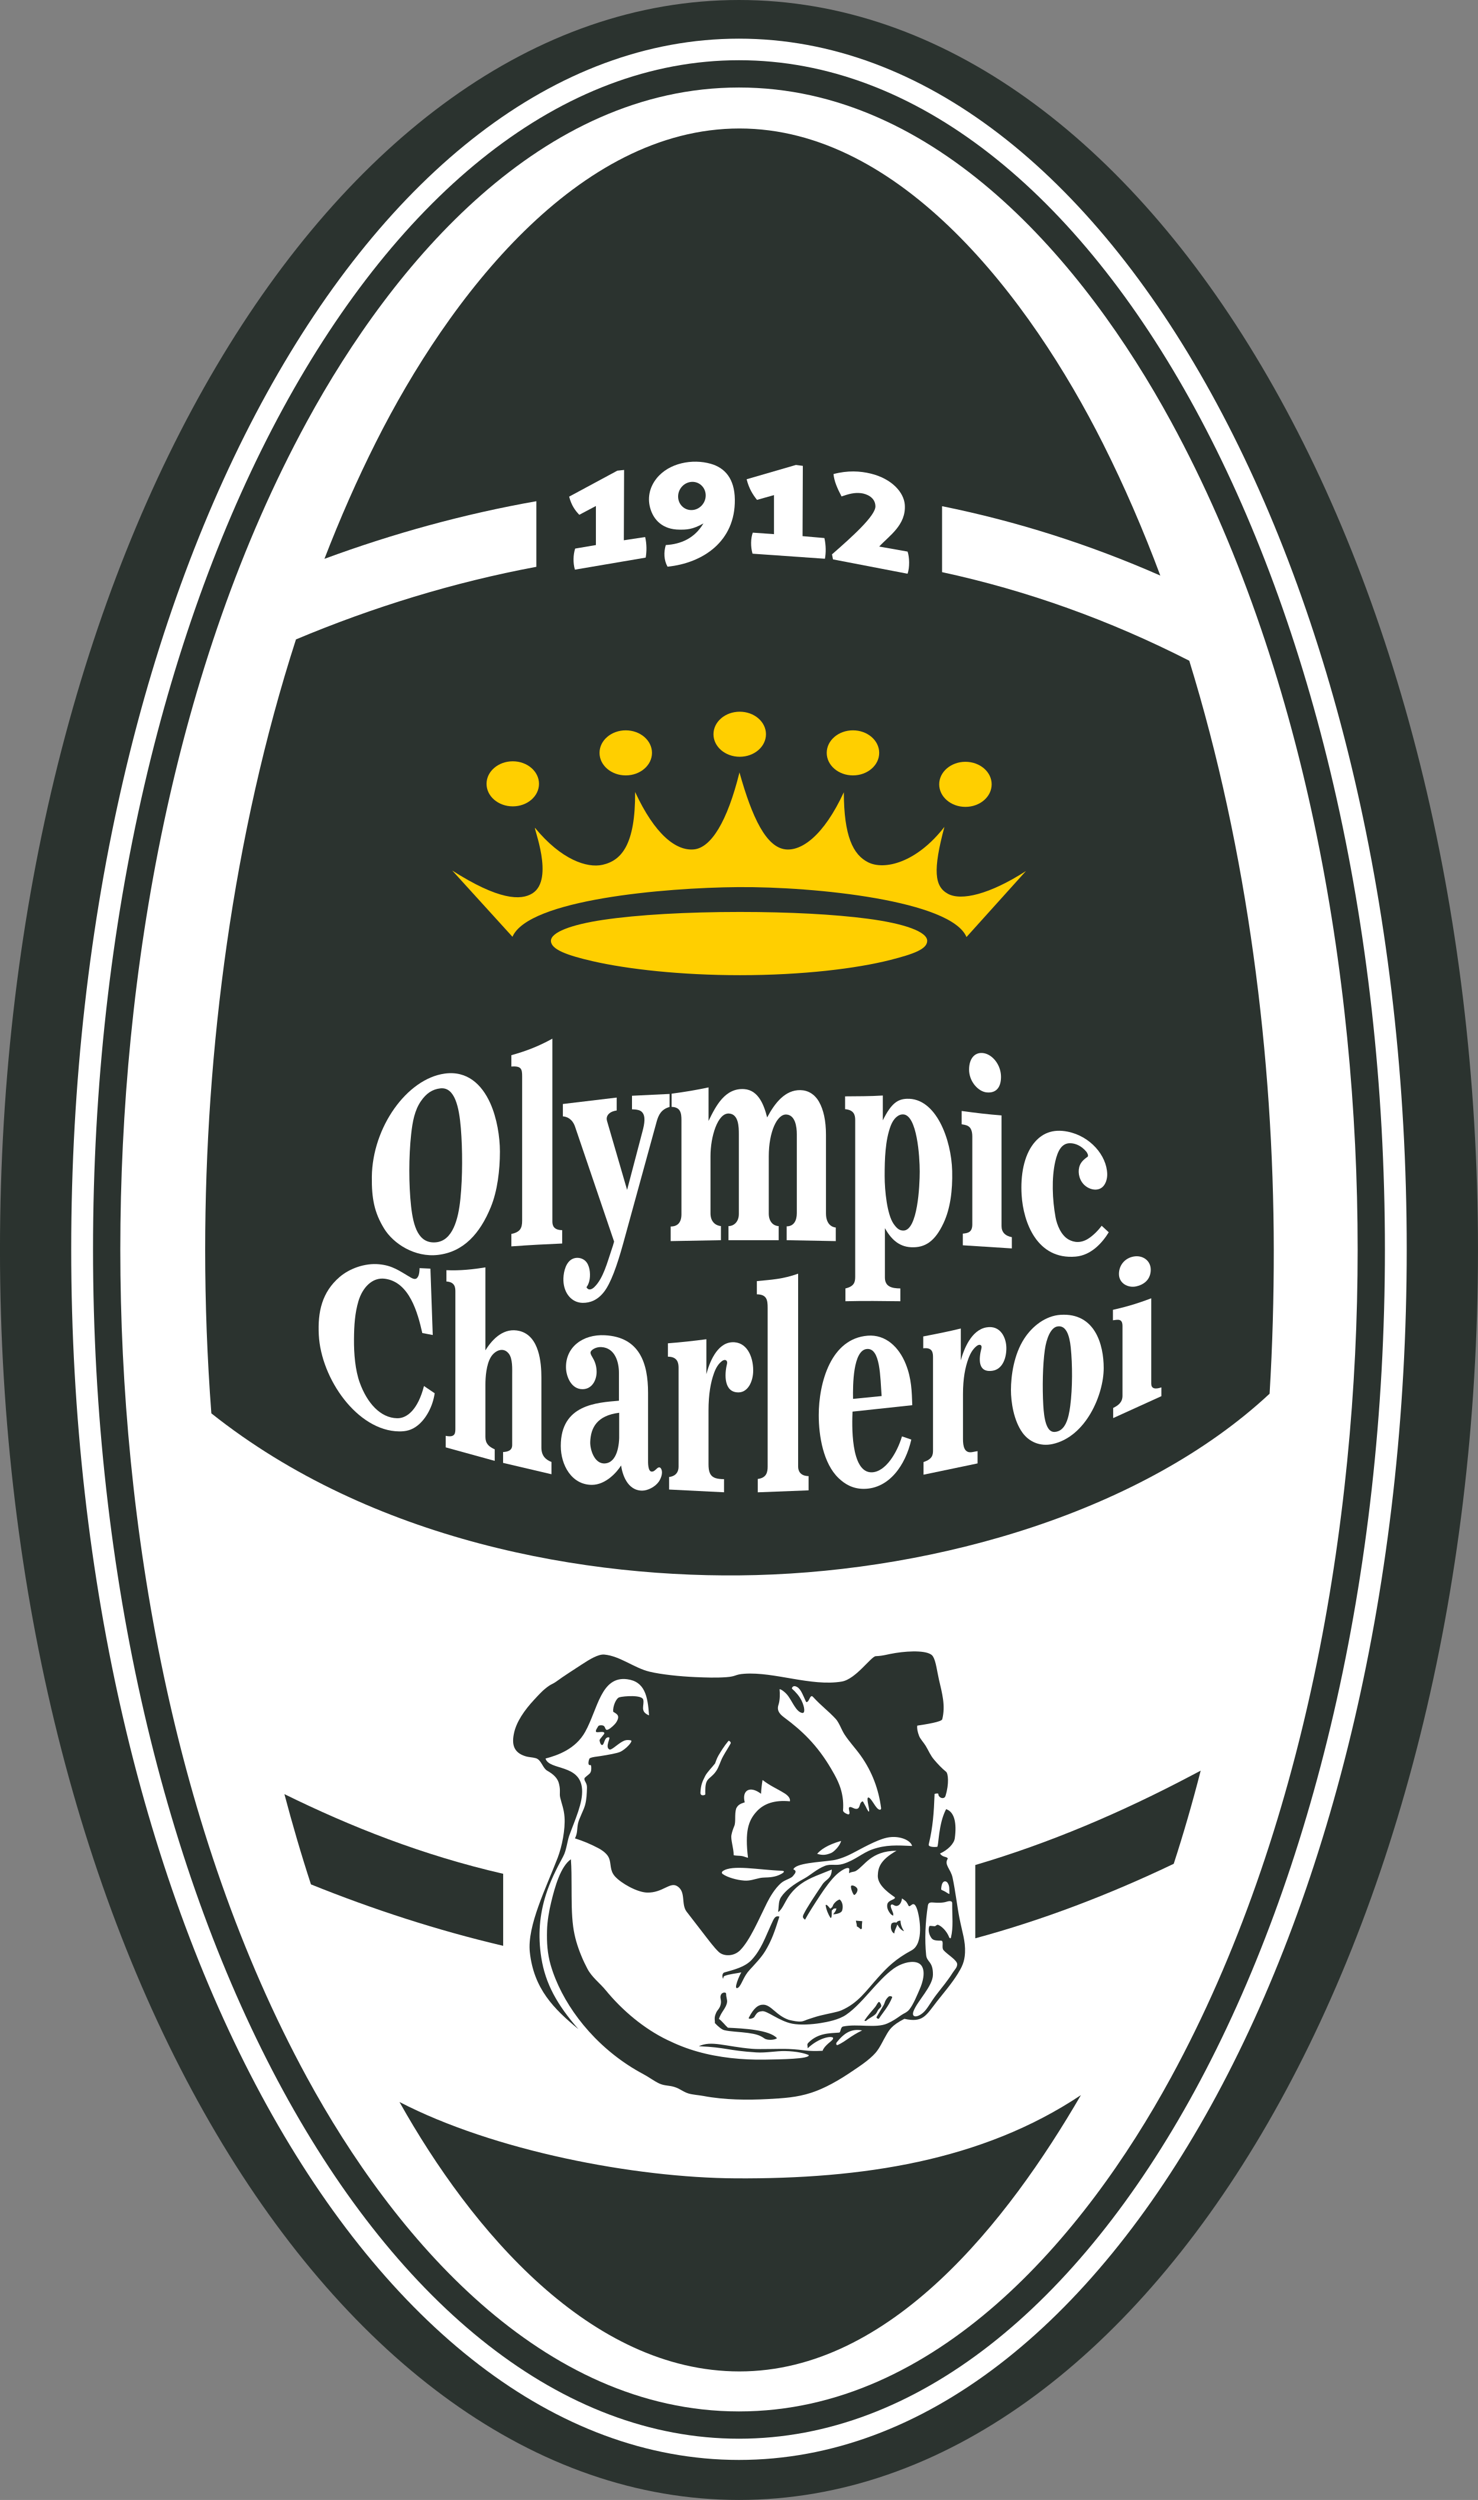 <svg xmlns="http://www.w3.org/2000/svg" xmlns:xlink="http://www.w3.org/1999/xlink" viewBox="0.09 -0.02 335.31 566.93" version="1.1">
<rect x="0.09" y="-0.02" width="335.31" height="566.93" fill="#808080" stroke="none"/>
<g id="surface1">
<path style=" stroke:none;fill-rule:evenodd;fill:rgb(16.869%,19.994%,18.431%);fill-opacity:1;" d="M 167.738 -0.02 C 260.328 -0.02 335.395 126.891 335.395 283.445 C 335.395 440 260.328 566.91 167.738 566.91 C 75.145 566.91 0.086 440 0.086 283.445 C 0.086 126.891 75.145 -0.02 167.738 -0.02 Z M 167.738 -0.02 "></path>
<path style=" stroke:none;fill-rule:evenodd;fill:rgb(100%,100%,100%);fill-opacity:1;" d="M 167.738 8.746 C 251.406 8.746 319.23 131.664 319.23 283.289 C 319.23 434.918 251.406 557.836 167.738 557.836 C 84.074 557.836 16.246 434.918 16.246 283.289 C 16.246 131.664 84.074 8.746 167.738 8.746 Z M 167.738 8.746 "></path>
<path style=" stroke:none;fill-rule:evenodd;fill:rgb(16.869%,19.994%,18.431%);fill-opacity:1;" d="M 167.738 13.637 C 248.246 13.637 314.281 134.41 314.281 283.332 C 314.281 432.254 248.246 553.023 167.738 553.023 C 87.23 553.023 21.195 432.254 21.195 283.332 C 21.195 134.41 87.23 13.637 167.738 13.637 Z M 167.738 13.637 "></path>
<path style=" stroke:none;fill-rule:evenodd;fill:rgb(100%,100%,100%);fill-opacity:1;" d="M 167.738 19.824 C 122.93 19.824 89.348 59.531 69.711 95.598 C 39.508 151.07 27.383 220.727 27.383 283.332 C 27.383 345.934 39.508 415.594 69.711 471.066 C 89.348 507.133 122.93 546.836 167.738 546.836 C 212.551 546.836 246.133 507.133 265.77 471.066 C 295.969 415.594 308.098 345.934 308.098 283.332 C 308.098 220.727 295.969 151.07 265.77 95.598 C 246.133 59.531 212.551 19.824 167.738 19.824 Z M 167.738 19.824 "></path>
<path style=" stroke:none;fill-rule:evenodd;fill:rgb(16.869%,19.994%,18.431%);fill-opacity:1;" d="M 167.852 29.117 C 131.23 29.117 101.914 67.359 85.383 100.238 C 81.102 108.746 77.215 117.598 73.695 126.711 C 89.246 120.973 105.398 116.523 121.773 113.641 L 121.773 128.52 C 103.047 132.012 84.656 137.672 67.234 144.988 C 52.945 189.297 46.637 238.23 46.637 283.441 C 46.637 295.613 47.094 308.012 48.039 320.496 C 84.293 349.309 132.977 358.199 171.598 357.172 C 212.887 356.07 259.406 342.781 288.121 316.039 C 288.781 305.031 289.078 294.125 289.07 283.441 C 289.016 239.773 283.156 192.812 269.898 149.82 C 251.762 140.574 233.102 133.898 213.816 129.73 L 213.816 114.773 C 230.758 118.199 247.246 123.438 263.328 130.508 C 259.473 120.184 255.145 110.168 250.324 100.582 C 233.789 67.703 204.473 29.117 167.852 29.117 Z M 64.613 406.848 C 66.395 413.57 68.387 420.43 70.637 427.316 C 84.586 432.941 99.324 437.75 114.242 441.246 L 114.242 424.91 C 95.867 420.691 79.578 414.199 64.613 406.848 Z M 90.719 476.664 C 107.012 505.699 134.004 537.766 167.852 537.766 C 202.254 537.766 228.812 503.508 245.312 475.105 C 222.844 490.098 195.539 494.141 167.07 493.98 C 144.016 493.852 112.152 487.758 90.719 476.664 Z M 266.371 422.645 C 268.629 415.707 270.66 408.652 272.488 401.52 L 270.504 402.566 C 254.465 411.039 238.156 417.973 221.348 422.922 L 221.348 439.543 C 236.711 435.383 251.672 429.664 266.371 422.645 Z M 266.371 422.645 "></path>
<path style=" stroke:none;fill-rule:evenodd;fill:rgb(100%,81.25%,0%);fill-opacity:1;" d="M 167.969 206.789 C 179.199 206.789 189.371 207.328 196.945 208.324 C 205.262 209.418 210.441 211.266 210.441 213.34 C 210.441 215.258 207.215 216.359 202.113 217.664 C 194.41 219.629 182.145 221.129 167.969 221.129 C 154.527 221.129 142.465 219.77 134.586 217.965 C 128.645 216.605 125.078 215.27 125.078 213.34 C 125.078 211.422 129.613 209.668 136.965 208.578 C 144.789 207.422 155.816 206.789 167.969 206.789 Z M 167.969 206.789 "></path>
<path style=" stroke:none;fill-rule:evenodd;fill:rgb(100%,81.25%,0%);fill-opacity:1;" d="M 116.352 212.422 C 119.984 203.988 150.789 201.289 167.492 201.156 C 185.266 201.016 215.914 204.254 219.355 212.48 L 232.844 197.512 C 224.629 202.805 218.145 204.336 215.117 202.66 C 212.086 200.988 211.711 197.363 214.348 187.496 C 207.988 195.684 200.703 197.363 197.051 195.535 C 193.621 193.82 191.551 189.605 191.527 179.641 C 186.93 189.566 181.906 193.008 178.289 192.598 C 173.922 192.102 170.727 185.441 167.852 175.148 C 165.078 186.367 161.379 192.227 157.527 192.602 C 153.43 193 148.621 189.168 144.18 179.586 C 144.242 191.473 141.137 195.121 136.781 196.098 C 133.285 196.883 127.414 194.957 121.473 187.723 C 120.988 187.371 125.934 199.336 120.906 202.555 C 118.27 204.242 113.184 204.102 102.691 197.398 Z M 116.352 212.422 "></path>
<path style=" stroke:none;fill-rule:evenodd;fill:rgb(100%,81.25%,0%);fill-opacity:1;" d="M 167.91 161.379 C 171.199 161.379 173.863 163.664 173.863 166.488 C 173.863 169.309 171.199 171.598 167.91 171.598 C 164.621 171.598 161.953 169.309 161.953 166.488 C 161.953 163.664 164.621 161.379 167.91 161.379 Z M 167.91 161.379 "></path>
<path style=" stroke:none;fill-rule:evenodd;fill:rgb(100%,81.25%,0%);fill-opacity:1;" d="M 193.598 165.602 C 196.887 165.602 199.551 167.891 199.551 170.715 C 199.551 173.535 196.887 175.824 193.598 175.824 C 190.312 175.824 187.645 173.535 187.645 170.715 C 187.645 167.891 190.312 165.602 193.598 165.602 Z M 193.598 165.602 "></path>
<path style=" stroke:none;fill-rule:evenodd;fill:rgb(100%,81.25%,0%);fill-opacity:1;" d="M 219.113 172.738 C 222.402 172.738 225.066 175.027 225.066 177.848 C 225.066 180.672 222.402 182.961 219.113 182.961 C 215.828 182.961 213.164 180.672 213.164 177.848 C 213.164 175.027 215.828 172.738 219.113 172.738 Z M 219.113 172.738 "></path>
<path style=" stroke:none;fill-rule:evenodd;fill:rgb(100%,81.25%,0%);fill-opacity:1;" d="M 142.051 165.602 C 145.34 165.602 148.004 167.891 148.004 170.715 C 148.004 173.535 145.34 175.824 142.051 175.824 C 138.766 175.824 136.102 173.535 136.102 170.715 C 136.102 167.891 138.766 165.602 142.051 165.602 Z M 142.051 165.602 "></path>
<path style=" stroke:none;fill-rule:evenodd;fill:rgb(100%,81.25%,0%);fill-opacity:1;" d="M 116.422 172.625 C 119.711 172.625 122.371 174.914 122.371 177.734 C 122.371 180.559 119.711 182.844 116.422 182.844 C 113.137 182.844 110.469 180.559 110.469 177.734 C 110.469 174.914 113.137 172.625 116.422 172.625 Z M 116.422 172.625 "></path>
<path style=" stroke:none;fill-rule:evenodd;fill:rgb(16.869%,19.994%,18.431%);fill-opacity:1;" d="M 129.609 421.621 C 127.285 423.242 125.996 427.77 125.129 431.371 C 124.656 433.332 124.246 435.617 124.191 437.801 C 124.121 440.434 124.254 442.965 125.027 445.633 C 127.383 453.719 133.594 462.355 142.438 468.203 C 143.609 468.977 144.828 469.703 146.094 470.375 C 147.238 470.98 148.551 471.965 149.664 472.473 C 150.938 473.047 151.812 472.852 153.117 473.262 C 154.453 473.684 154.941 474.309 156.266 474.727 C 157.172 475.012 158.754 475.121 159.676 475.297 C 164.504 476.215 169.688 476.238 174.277 476 C 177.844 475.812 180.898 475.629 184.16 474.559 C 187.309 473.531 190.469 471.68 193.09 469.914 C 194.965 468.652 197.227 467.199 198.684 465.559 C 199.703 464.41 200.387 462.77 201.176 461.445 C 201.797 460.398 202.328 459.297 205.266 457.805 C 209.469 458.734 210.141 457.094 212.66 453.848 C 213.879 452.281 216.004 449.828 217.406 447.539 C 218.246 446.164 218.926 444.953 219.023 442.801 C 219.141 440.184 218.402 438.219 217.758 434.957 C 217.234 432.332 216.898 429.152 216.203 425.805 C 215.789 423.82 214.199 422.855 215.117 421.473 C 214.883 420.902 214.008 421.297 213.348 420.32 C 215.121 419.512 216.535 418.098 216.703 416.852 C 217.164 413.449 216.645 410.879 214.734 410.254 C 212.938 413.613 213.062 418.754 212.695 418.805 C 211.594 418.898 210.676 418.754 210.789 418.25 C 211.746 414.215 211.945 411.223 212.117 406.793 C 212.289 406.734 213.02 406.586 212.984 406.855 C 212.949 407.137 213.148 407.387 213.371 407.559 C 213.754 407.84 214.41 407.852 214.59 407.266 C 215.461 404.441 215.188 402.156 214.734 401.785 C 213.746 400.977 212.883 400.066 211.996 399.023 C 211.145 398.023 210.742 396.961 210.121 395.93 C 209.637 395.133 208.871 394.352 208.598 393.637 C 208.246 392.723 208.09 391.914 208.191 391.309 C 210.18 391.016 213.711 390.461 213.859 389.863 C 214.629 386.711 213.82 383.988 213.094 380.812 C 212.656 378.906 212.438 376.738 211.746 375.609 C 210.898 374.227 206.672 374.312 203.301 374.832 C 201.277 375.145 200.645 375.48 198.762 375.562 C 197.723 375.609 194.223 380.797 191.055 381.32 C 184.09 382.469 175.789 379.074 168.949 379.551 C 166.789 379.699 167.164 380.16 164.879 380.324 C 162.504 380.496 160.203 380.406 157.816 380.305 C 154.316 380.152 150.07 379.715 147.41 379.07 C 143.961 378.234 140.746 375.531 137.203 375.199 C 135.844 375.07 133.902 376.242 132.02 377.48 C 130.359 378.574 127.906 380.121 126.301 381.312 C 125.734 381.73 125.121 381.953 124.672 382.262 C 123.328 383.188 122.566 384.047 121.262 385.449 C 119.027 387.855 117.312 390.395 116.746 392.824 C 116.156 395.371 116.477 397.363 119.246 398.238 C 120.117 398.512 120.777 398.457 121.621 398.691 C 122.914 399.039 123.16 400.926 124.262 401.551 C 125.598 402.305 126.648 403.223 126.926 404.578 C 127.301 406.09 126.953 406.684 127.188 407.656 C 127.523 409.086 128.031 410.215 128.16 412.051 C 128.355 414.852 127.605 418.676 126.594 421.316 C 124.039 427.973 119.648 436.715 120.289 442.684 C 121.184 450.957 125.688 455.516 131.316 460.148 C 126.453 454.586 123.824 449.82 122.898 443.965 C 122.086 438.836 122.504 434.152 123.953 429.609 C 124.879 426.699 126.297 423.844 127.859 420.969 C 128.59 419.625 128.801 417.461 129.215 416.312 C 130.59 412.508 132.344 408.836 132.145 405.758 C 131.766 399.949 124.664 401.527 123.852 398.773 C 126.57 398.062 130.672 396.641 132.852 392.715 C 135.711 387.566 136.434 380.035 142.359 380.789 C 146.355 381.301 147.047 384.598 147.336 388.988 C 145.141 388.094 146.34 386.691 146.02 385.418 C 145.734 384.289 141.629 384.609 140.617 384.883 C 139.828 385.094 139.074 387.043 139.203 388.16 C 139.949 388.66 140.895 388.953 139.914 390.535 C 139.605 391.043 138.637 391.949 138.039 392.211 C 137.379 392.5 137.48 391.734 137.117 391.418 C 136.754 391.105 135.926 391.246 135.844 391.402 C 135.734 391.605 135.027 392.531 135.359 392.746 C 135.688 392.965 137.059 392.469 137.199 393 C 137.266 393.258 136.086 394.344 136.109 394.648 C 136.145 395.02 136.422 395.941 136.82 395.66 C 137.215 395.379 137.242 393.832 138.234 393.965 C 138.73 394.027 137.285 396.102 138.32 396.711 C 138.77 396.977 140.035 395.629 141.258 394.945 C 141.812 394.633 142.312 394.469 143.215 394.656 C 143.82 394.785 142.035 396.723 140.746 397.281 C 140.062 397.578 138.031 397.949 136.289 398.219 C 135.246 398.379 134.594 398.391 133.922 398.695 C 133.734 398.777 133.512 399.609 133.621 400.027 C 133.773 400.566 134.172 399.883 134.219 400.637 C 134.242 401 134.289 401.742 133.867 402.184 C 133.535 402.527 132.703 403.051 132.676 403.312 C 132.594 403.941 133.289 404.238 133.254 405.402 C 133.211 406.734 133.176 408.039 132.828 409.309 C 132.484 410.582 131.469 412.312 131.211 413.551 C 130.953 414.82 131.152 415.676 130.527 416.879 C 132.434 417.484 134.008 418.148 135.777 419.07 C 136.754 419.582 137.852 420.371 138.254 421.355 C 138.797 422.68 138.371 424.121 139.602 425.5 C 140.977 427.043 144.613 429.109 146.887 429.172 C 150.469 429.273 152.078 426.621 153.781 427.75 C 155.766 429.059 154.559 431.797 155.859 433.5 C 156.547 434.402 157.887 436.141 159.27 437.918 C 160.738 439.812 162.035 441.582 163.129 442.617 C 164.246 443.68 166.539 443.707 167.988 442.266 C 170.242 440.016 172.32 435.047 174.078 431.531 C 174.762 430.172 175.859 428.289 177.254 427.047 C 178.148 426.25 179.488 426.031 179.992 425.422 C 180.578 424.715 180.91 424.262 180.078 423.906 C 180.641 422.457 185.883 422.305 189.074 421.844 C 190.473 421.641 192.328 420.879 193.539 420.227 C 197.129 418.312 199.871 416.855 201.969 416.613 C 204.496 416.316 206.762 417.418 207.008 418.605 C 203.605 418.449 201.066 418.293 197.992 419.379 C 195.68 420.195 194.047 421.867 191.305 422.68 C 189.688 423.156 188.633 422.578 187.215 423.125 C 185.395 423.832 183.914 425.254 182.488 426.023 C 180.098 427.312 178.305 428.691 177.305 430.176 C 176.73 431.031 176.785 432.039 176.691 432.895 C 176.645 433.344 176.559 433.707 176.828 433.465 C 177.586 432.793 178.105 431.48 178.812 430.363 C 179.516 429.246 180.48 428.164 181.824 427.191 C 183.789 425.777 186.371 424.953 188.797 423.953 C 188.727 426.109 187.496 426.098 186.684 427.305 C 184.859 430.016 183.129 432.605 182.402 434.102 C 182.02 434.887 182.41 435.008 182.723 435.328 C 183.363 434.105 184.855 431.773 186.164 429.789 C 187.246 428.152 188.648 426.195 189.91 425.051 C 190.719 424.316 192.184 423.32 192.684 423.672 C 192.871 423.809 192.688 424.211 192.723 424.793 C 193.199 424.418 193.789 424.539 194.258 424.266 C 196.281 423.09 197.648 419.723 203.48 419.684 C 199.652 421.863 199.301 423.625 199.238 425.301 C 199.164 427.199 201.066 428.844 203.078 430.215 C 203.398 430.777 201.664 430.801 201.41 431.766 C 201.234 432.426 201.48 433.254 202.148 434.02 C 202.305 434.195 202.512 434.312 202.742 434.422 C 202.703 434.234 202.797 434.125 202.703 433.824 C 202.496 433.168 201.977 432.316 202.234 431.977 C 202.527 431.617 202.945 432.227 203.453 432.207 C 203.961 432.188 204.551 431.77 204.73 430.496 C 205.43 431.023 205.676 431.043 206.16 432.066 C 206.578 432.953 207.289 430.438 208.145 432.945 C 208.738 434.688 209.777 440.734 206.891 442.281 C 203.199 444.258 201.32 446.195 199.371 448.352 C 196.52 451.504 194.797 454.215 190.953 455.887 C 190.086 456.266 188.238 456.566 186.219 457.055 C 185.172 457.309 184.324 457.629 183.496 457.883 C 182.887 458.066 182.477 458.355 181.82 458.41 C 181.07 458.477 180.059 458.281 179.051 458.035 C 176.199 457.062 175.066 454.652 173.289 454.598 C 172.148 454.562 171.098 455.309 169.953 457.586 C 169.867 458.027 171.062 457.676 171.227 457.379 C 171.965 456.074 172.34 456.188 172.977 456.078 C 174.074 455.887 176.836 458.316 179.812 458.902 C 181.578 459.25 184.215 459.098 186.223 458.77 C 187.84 458.508 190.371 458.031 192.051 456.879 C 195.828 454.285 199.035 449.121 202.871 446.383 C 204.371 445.309 206.508 444.613 208.031 445.012 C 209.992 445.52 210.047 448.113 208.73 451.117 C 208.195 452.336 207.324 454.516 206.387 455.688 C 205.828 456.383 205.156 456.539 204.484 457.016 C 203.496 457.715 202.57 458.352 201.379 458.867 C 198.781 460.004 194.609 458.871 191.391 459.539 C 190.703 459.68 190.871 460.906 190.441 460.926 C 188.129 461.094 185.738 461.047 183.598 463.109 C 183.039 463.652 183.328 463.664 183.32 464.484 C 185.859 462.102 188.57 461.637 189.078 462.082 C 189.188 462.488 188.68 462.809 188.039 463.359 C 187.547 463.789 186.934 464.398 186.703 465.055 C 182.836 465.234 182.742 464.816 179.062 464.645 C 176.996 464.547 172.613 464.762 170.734 464.605 C 164.629 464.09 161.52 462.656 158.633 464.02 C 164.887 464.277 165.059 464.996 171.699 465.422 C 173.828 465.559 176.234 465.078 178.141 465.109 C 180.926 465.152 182.91 465.699 183.562 466.031 C 183.852 466.922 177.113 466.996 173.621 467.055 C 168.52 467.145 163.121 466.594 158.367 465.246 C 155.914 464.555 153.801 463.715 151.496 462.602 C 146.172 460.031 141.27 455.898 137.531 451.344 C 136.18 449.691 134.402 448.414 133.371 446.484 C 132.867 445.535 132.402 444.555 131.984 443.539 C 131.098 441.391 130.449 439.285 130.129 436.934 C 129.742 434.09 129.777 430.934 129.758 427.559 C 129.746 425.746 129.762 423.758 129.609 421.621 Z M 195.68 460.434 C 192.871 461.781 192.016 462.883 190.16 463.73 C 189.809 463.891 189.691 463.406 189.934 463.105 C 191.66 460.977 193.258 459.984 195.68 460.434 Z M 204.391 435.594 C 204.402 436.414 204.703 437.184 205.188 437.934 C 204.586 437.719 204.141 437.258 203.664 436.41 C 203.395 437.285 203.09 437.516 202.969 438.453 C 202.359 438.199 201.977 437.113 202.34 436.219 C 202.371 436.141 202.805 435.809 203.453 435.992 C 203.719 435.547 204.391 435.48 204.391 435.594 Z M 195.703 435.656 C 195.629 436.262 195.617 436.703 195.621 437.301 C 195.621 437.375 195.383 437.52 195.328 437.465 C 195.055 437.184 194.766 436.98 194.465 436.828 C 194.52 436.43 194.324 436.02 194.262 435.539 C 194.672 435.602 195.352 435.617 195.703 435.656 Z M 193.156 427.719 C 193.031 428.164 193.641 429.629 193.844 429.707 C 194.078 429.801 194.723 428.957 194.621 428.426 C 194.504 427.773 193.27 427.301 193.156 427.719 Z M 187.402 432.074 C 187.559 433.082 187.949 434.02 188.484 434.895 C 188.531 434.973 188.699 434.844 188.719 434.754 C 188.824 434.246 188.746 433.766 188.789 433.25 C 189.094 432.957 188.953 433.09 189.258 432.801 C 189.48 432.754 189.816 432.797 189.848 432.746 C 189.746 433.434 189.324 433.734 189.117 434.117 C 189.801 434.07 190.941 433.848 191.141 433.25 C 191.453 432.281 191.18 431.172 190.574 430.734 C 189.941 430.949 189.465 431.414 189.156 431.887 C 189.078 432 188.973 432.387 188.879 432.477 C 188.738 432.609 188.602 432.727 188.461 432.824 C 188.164 432.535 187.992 432.184 187.637 431.98 C 187.535 431.922 187.383 431.957 187.402 432.074 Z M 202.492 452.953 C 201.633 455.086 200.254 456.543 199.516 457.723 C 199.363 457.969 198.84 457.574 198.949 457.391 C 199.438 456.578 199.953 455.734 200.547 454.719 C 200.898 454.109 200.758 453.645 201.688 452.766 C 201.898 452.566 202.598 452.684 202.492 452.953 Z M 199.422 453.992 C 199.062 454.332 198.922 454.785 198.609 455.156 C 197.816 456.105 196.953 457.047 196.258 458.102 C 196.102 458.336 196.516 458.324 196.598 458.246 C 197.184 457.691 198.141 457.297 198.73 456.73 C 198.953 456.516 199.121 456.09 199.273 455.844 C 199.523 455.43 199.715 455.453 199.988 455.031 C 200.16 454.77 199.648 453.777 199.422 453.992 Z M 164.121 448.715 C 163.805 447.973 164.062 447.391 164.414 447.289 C 166.492 446.684 169.078 446.109 170.648 444.398 C 172.805 442.039 173.695 439.34 175.008 436.488 C 175.699 434.988 175.906 434.359 176.91 434.613 C 175.871 437.918 175.184 439.969 173.699 442.43 C 172.789 443.93 171.352 445.398 170.109 446.762 C 168.867 448.129 168.496 449.598 167.848 450.441 C 167.441 450.973 166.898 451.098 167.117 450.129 C 167.301 449.301 167.762 448.184 168.266 447.258 C 167.27 447.516 165.562 447.629 164.465 448.082 C 164.133 448.223 164.266 448.508 164.121 448.715 Z M 163.723 452.211 C 163.953 451.82 164.828 451.641 164.828 452.168 C 164.824 452.891 165.094 453.473 165.047 453.938 C 164.914 455.328 163.68 456.215 163.199 457.828 C 163.891 458.305 164.617 459.293 165.223 459.82 C 168.758 459.98 174.664 460.285 176.367 462.199 C 175.84 462.625 174.195 462.73 173.52 462.254 C 172.414 461.48 171.562 461.258 169.746 461 C 167.996 460.754 165.688 460.703 164.367 460.367 C 163.891 460.246 163.02 459.598 162.242 458.715 C 162.348 458.66 162.199 458.055 162.234 457.582 C 162.273 457.113 162.41 456.773 162.562 456.422 C 162.871 455.715 163.363 455.551 163.602 454.477 C 163.828 453.43 163.254 452.996 163.723 452.211 Z M 210.59 432.152 C 210.012 435.922 209.844 439.875 210.203 443.348 C 210.371 445.02 211.789 444.738 211.742 447.816 C 211.703 450.418 208.199 453.773 207.348 456.047 C 206.773 457.586 208.18 457.566 209.504 456.422 C 210.531 455.539 211.141 454.094 212.66 452.152 C 213.859 450.621 215.211 448.969 216.203 447.379 C 216.656 446.656 217.195 446.25 217.246 445.477 C 217.305 444.508 215.027 443.246 214.145 442.23 C 213.613 441.621 214.328 440.074 213.578 440.074 C 211.914 440.078 211.609 439.891 211.191 439.148 C 210.703 438.289 210.695 437.316 210.93 436.805 C 210.992 436.676 211.297 436.719 212.094 436.805 C 212.414 436.836 212.602 436.348 212.949 436.496 C 213.68 436.801 214.836 437.801 215.43 439.32 C 215.527 439.566 215.766 439.633 215.828 439.375 C 216.41 436.961 216.094 434.676 216.113 431.578 C 216.113 431.062 215.602 431.004 214.809 431.254 C 213.973 431.52 212.863 431.52 211.746 431.422 C 210.988 431.355 210.684 431.543 210.59 432.148 Z M 215.031 426.914 C 215.602 427.727 215.414 428.426 215.484 429.414 C 215.496 429.641 215.074 429.281 214.547 428.977 C 214.137 428.738 213.605 428.574 213.609 428.449 C 213.711 426.148 214.766 426.539 215.031 426.914 Z M 177.426 424.223 C 172.133 424.027 166.273 422.797 164.098 424.281 C 163.828 424.465 163.773 424.766 164.039 424.957 C 165.121 425.746 167.285 426.336 168.926 426.453 C 170.23 426.547 171.141 426.156 172.461 425.879 C 173.281 425.707 174.141 425.785 174.953 425.676 C 175.578 425.594 176.203 425.469 176.816 425.199 C 177.926 424.711 178.363 424.258 177.426 424.223 Z M 190.902 417.457 C 187.676 418.383 186.246 419.5 185.469 420.387 C 186.828 420.793 187.566 420.621 188.641 420.203 C 189.238 419.973 190.664 418.59 190.902 417.457 Z M 179.289 408.477 C 175.84 408.137 173.395 408.977 171.73 410.801 C 169.848 412.863 169.059 415.312 169.789 421.281 C 169.289 421.18 168.871 420.961 168.41 420.887 C 167.82 420.789 167.184 420.84 166.539 420.711 C 166.539 419.043 165.816 417.152 166.035 416.09 C 166.184 415.355 166.406 414.711 166.664 414.109 C 167.078 413.156 166.691 411.496 167.102 410.113 C 167.504 409.309 167.953 409.055 169.047 408.703 C 168.348 406.012 170.191 404.824 172.746 406.77 C 172.785 405.82 172.938 404.473 173.09 403.637 C 174.82 404.984 176.277 405.551 178.047 406.645 C 178.965 407.211 179.441 407.891 179.289 408.477 Z M 165.852 395.344 C 165.422 396.156 164.664 397.305 164.121 398.297 C 163.43 399.574 163.246 400.625 162.539 401.656 C 161.805 402.73 160.953 403.133 160.539 403.766 C 160.012 404.57 160.105 406.043 160.109 406.875 C 160.109 407.094 158.953 407.422 158.996 406.504 C 159.078 404.793 159.406 404.043 160.062 402.754 C 160.523 401.848 161.637 400.777 162.316 399.887 C 162.523 399.371 162.676 398.789 163.105 398.055 C 163.641 397.145 164.422 395.887 165.312 394.824 C 165.414 394.578 165.996 395.047 165.852 395.344 Z M 176.949 383.059 C 177.031 384.016 177.074 385.465 176.691 386.625 C 176.227 388.027 177.184 388.855 178.078 389.52 C 182.02 392.449 185.484 395.703 188.652 401.102 C 189.621 402.754 190.465 404.285 190.949 406.105 C 191.312 407.461 191.469 408.93 191.348 410.527 C 191.312 411.023 192.43 411.465 192.574 411.441 C 193.219 411.348 192.305 409.945 192.855 409.785 C 193.352 409.645 193.965 410.406 194.664 410.129 C 195.066 409.977 195.141 409.188 195.348 408.848 C 195.555 408.508 195.848 408.398 195.934 408.617 C 196.051 408.906 196.289 409.234 196.438 409.551 C 196.887 410.488 197.301 411.285 197.273 410.473 C 197.246 409.75 196.547 407.512 197.129 407.617 C 197.703 407.719 198.52 409.539 199.199 410.133 C 199.676 410.551 200.039 410.414 199.977 409.957 C 199.422 405.805 197.996 401.828 195.371 398.133 C 194.199 396.484 192.723 394.93 191.656 393.273 C 191.008 392.27 190.453 390.605 189.664 389.762 C 187.785 387.766 186.656 387.07 184.57 384.836 C 184.422 384.676 184.234 384.477 183.98 384.793 C 183.809 385.004 183.621 385.512 183.414 385.773 C 183.227 386.008 183.004 386.02 182.945 385.895 C 182.055 383.961 181.66 382.711 180.527 382.383 C 179.949 382.215 179.648 382.828 179.785 382.953 C 180.602 383.676 181.422 384.586 181.938 385.637 C 182.641 387.074 182.816 388.586 182.062 388.434 C 180.727 388.16 179.98 386.102 178.914 384.617 C 178.285 383.723 177.199 382.98 176.949 383.059 Z M 176.949 383.059 "></path>
<path style=" stroke:none;fill-rule:evenodd;fill:rgb(100%,100%,100%);fill-opacity:1;" d="M 113.504 261.137 C 113.504 265.383 112.938 270.047 111.445 273.703 C 108.984 279.738 105.246 283.887 99.465 284.562 C 94.215 285.176 89.336 282.051 87.207 278.551 C 85.008 274.941 84.398 271.781 84.449 266.867 C 84.566 255.586 92.441 244.613 100.992 243.445 C 106.004 242.762 109.367 245.801 111.336 250.207 C 112.816 253.527 113.504 257.734 113.504 261.137 Z M 99.992 246.797 C 98.148 247 96.781 247.961 95.594 249.68 C 94.164 251.738 93.672 254.355 93.367 257.211 C 92.812 262.262 92.812 268.637 93.352 273.531 C 93.863 278.184 95.059 282.039 98.953 281.711 C 102.77 281.387 104.066 276.539 104.539 271.859 C 105.051 266.781 105.035 260.703 104.641 255.836 C 104.254 251.117 103.297 246.434 99.992 246.797 Z M 99.992 246.797 "></path>
<path style=" stroke:none;fill-rule:evenodd;fill:rgb(100%,100%,100%);fill-opacity:1;" d="M 127.629 281.98 C 124.039 282.133 120.32 282.32 116.102 282.629 L 116.102 279.809 C 118.078 279.398 118.547 278.531 118.547 276.809 L 118.547 244.102 C 118.547 242.461 118.406 241.664 116.102 241.852 L 116.102 239.273 C 119.32 238.379 122.188 237.309 125.406 235.523 L 125.406 276.992 C 125.406 277.949 125.746 278.934 127.629 278.949 Z M 127.629 281.98 "></path>
<path style=" stroke:none;fill-rule:evenodd;fill:rgb(100%,100%,100%);fill-opacity:1;" d="M 151.996 251.012 C 150.117 251.543 149.488 252.797 149.059 254.352 L 141.488 281.91 C 140.039 287.164 138.637 290.965 137.16 292.898 C 135.68 294.828 133.973 295.457 132.273 295.438 C 129.824 295.406 128.027 293.324 127.91 290.422 C 127.852 288.984 128.23 286.73 129.531 285.738 C 130.672 284.867 132.414 285.145 133.219 286.316 C 133.613 286.887 133.828 287.637 133.902 288.367 C 134.062 290.023 133.68 291.18 133.141 291.887 C 133.609 292.746 134.379 292.375 134.914 291.867 C 136.953 289.934 137.906 286.113 138.785 283.551 C 139.035 282.82 139.266 282.113 139.41 281.543 L 130.547 255.473 C 129.961 253.773 128.762 253.207 127.789 253.145 L 127.789 250.34 L 139.996 248.883 L 139.996 251.816 C 138.02 252.094 137.535 253.262 137.789 254.133 L 142.359 269.824 L 145.879 256.434 C 146.289 254.863 146.645 253.051 145.695 252.129 C 145.266 251.707 144.52 251.566 143.469 251.547 L 143.469 248.473 L 151.996 248.059 Z M 151.996 251.012 "></path>
<path style=" stroke:none;fill-rule:evenodd;fill:rgb(100%,100%,100%);fill-opacity:1;" d="M 189.699 281.434 L 178.559 281.227 L 178.559 278.086 C 180.172 278.086 180.863 276.805 180.863 275.082 L 180.863 257.211 C 180.863 255.453 180.492 252.875 178.527 252.73 C 176.387 252.57 174.496 256.664 174.496 262.227 L 174.496 275.195 C 174.496 276.887 175.406 277.973 176.746 278.031 L 176.746 281.227 L 165.359 281.227 L 165.359 278.031 C 166.59 278.031 167.711 277.055 167.711 275.289 L 167.711 257.211 C 167.711 255.547 167.676 252.613 165.453 252.5 C 162.902 252.371 161.277 257.734 161.277 262.168 L 161.277 275.141 C 161.277 277.098 162.477 277.918 163.645 278.031 L 163.645 281.227 L 152.246 281.434 L 152.246 278.121 C 153.797 278.121 154.688 277.238 154.688 275.344 L 154.688 253.973 C 154.688 252.324 154.441 251.062 152.453 250.992 L 152.453 248.004 C 155.484 247.605 158.277 247.133 160.836 246.574 L 160.836 254.188 C 162.504 250.738 164.602 246.664 168.938 246.965 C 172.199 247.195 173.449 250.68 174.129 253.391 C 175.91 250.047 178.234 247.137 181.664 247.195 C 183.371 247.223 184.898 248.082 185.906 249.855 C 186.914 251.629 187.477 254.125 187.477 257.34 L 187.477 275.141 C 187.477 277.797 189.016 278.293 189.699 278.352 Z M 189.699 281.434 "></path>
<path style=" stroke:none;fill-rule:evenodd;fill:rgb(100%,100%,100%);fill-opacity:1;" d="M 216.109 265.535 C 216.219 269.941 215.68 274.066 214.16 277.32 C 212.203 281.516 209.949 282.984 206.762 282.824 C 203.863 282.676 202.148 280.801 200.844 278.5 L 200.844 289.676 C 200.844 291.719 202.324 292.164 204.352 292.164 L 204.352 295.07 C 200.258 295.02 196.141 294.965 191.891 295.07 L 191.891 292.164 C 193.902 291.707 194.109 290.699 194.109 289.516 L 194.109 253.98 C 194.109 252.84 193.824 251.684 191.816 251.516 L 191.816 248.609 C 194.598 248.578 197.438 248.609 200.371 248.418 L 200.371 254.051 C 202.328 250.078 203.812 249.25 205.805 249.16 C 212.445 248.871 215.93 258.41 216.109 265.535 Z M 208.746 265.656 C 208.746 262.223 208.137 252.879 205.023 252.703 C 203.906 252.637 202.809 253.59 202.164 255.277 C 200.914 258.574 200.789 262.824 200.789 266.672 C 200.789 270.152 201.367 275.379 202.785 277.473 C 203.57 278.625 204.18 279.043 205.039 279.043 C 208.301 279.043 208.746 268.77 208.746 265.656 Z M 208.746 265.656 "></path>
<path style=" stroke:none;fill-rule:evenodd;fill:rgb(100%,100%,100%);fill-opacity:1;" d="M 229.641 283.094 L 218.523 282.383 L 218.523 279.738 C 219.656 279.629 220.676 279.453 220.676 277.652 L 220.676 257.73 C 220.676 255.012 219.133 255.148 218.258 254.945 L 218.258 251.922 C 221.355 252.352 224.355 252.707 227.305 252.93 L 227.305 278.027 C 227.305 279.379 228.098 280.246 229.641 280.539 Z M 223.289 238.816 C 225.324 239.172 227.105 241.473 227.184 244 C 227.246 246.125 226.41 247.984 223.883 247.707 C 222.059 247.504 219.949 245.301 219.941 242.547 C 219.934 240.02 221.266 238.465 223.289 238.816 Z M 223.289 238.816 "></path>
<path style=" stroke:none;fill-rule:evenodd;fill:rgb(100%,100%,100%);fill-opacity:1;" d="M 251.629 279.434 C 250.246 281.688 247.738 284.641 244.121 284.949 C 235.336 285.703 232.246 277.152 231.863 270.996 C 231.578 266.441 232.406 262.113 234.539 259.363 C 236.391 256.977 238.91 255.93 242.324 256.617 C 247.414 257.637 251.164 261.988 251.281 266.211 C 251.305 267.164 251.039 268.219 250.438 268.934 C 249.422 270.141 247.598 269.926 246.328 268.914 C 245.016 267.859 244.578 266.074 244.926 264.684 C 245.164 263.715 245.777 263.039 246.797 262.332 C 247.141 262.094 246.711 261.355 246.547 261.16 C 245.359 259.742 244.035 259.293 243.012 259.238 C 240.934 259.125 240.035 261.023 239.492 263.395 C 238.637 267.113 238.824 272.051 239.566 276.066 C 239.867 277.68 240.762 280.082 242.512 281.07 C 243.781 281.785 245.348 281.934 247.02 280.855 C 247.953 280.254 249.086 279.215 250.023 277.953 Z M 251.629 279.434 "></path>
<path style=" stroke:none;fill-rule:evenodd;fill:rgb(100%,100%,100%);fill-opacity:1;" d="M 183.531 337.957 L 172.004 338.402 L 172.004 335.371 C 173.98 335.137 174.246 333.844 174.246 332.582 L 174.246 296.574 C 174.246 294.805 174.07 293.531 171.797 293.5 L 171.797 290.508 C 175.02 290.184 177.598 290.09 181.16 288.82 L 181.16 332.594 C 181.16 333.543 181.648 334.703 183.531 334.723 Z M 183.531 337.957 "></path>
<path style=" stroke:none;fill-rule:evenodd;fill:rgb(100%,100%,100%);fill-opacity:1;" d="M 257.281 284.93 C 259.301 284.57 261.074 285.812 261.152 287.766 C 261.215 289.41 260.383 291.125 257.867 291.699 C 256.051 292.113 253.949 291.051 253.941 288.898 C 253.938 286.922 255.262 285.289 257.281 284.93 Z M 263.57 316.602 L 252.633 321.57 L 252.633 319.27 C 253.801 318.691 254.746 317.996 254.746 316.5 L 254.746 300.707 C 254.746 298.953 253.723 299.234 252.578 299.387 L 252.578 297.02 C 254.941 296.477 257.516 295.836 261.27 294.402 L 261.27 313.777 C 261.27 314.832 262.055 315.125 263.57 314.605 Z M 263.57 316.602 "></path>
<path style=" stroke:none;fill-rule:evenodd;fill:rgb(100%,100%,100%);fill-opacity:1;" d="M 98.707 315.938 C 98.262 318.992 96.703 321.801 94.773 323.293 C 93.457 324.316 92.164 324.605 90.656 324.59 C 81.195 324.492 72.922 312.676 72.414 302.695 C 72.145 297.449 73.152 292.992 77.141 289.57 C 79.398 287.637 82.871 286.387 86.07 286.684 C 89.102 286.961 90.617 288.133 93.152 289.621 C 93.895 290.055 94.539 290.32 94.98 289.387 C 95.184 288.961 95.254 288.344 95.277 287.562 L 97.738 287.676 L 98.266 302.73 L 95.895 302.281 C 94.855 297.668 92.977 290.711 87.414 289.969 C 84.52 289.586 82.309 292.016 81.406 295.055 C 80.617 297.707 80.422 300.488 80.398 303.641 C 80.367 307 80.684 310.695 81.691 313.496 C 83.367 318.156 86.395 321.531 90.184 321.605 C 92.539 321.652 94.953 319.477 96.277 314.297 Z M 98.707 315.938 "></path>
<path style=" stroke:none;fill-rule:evenodd;fill:rgb(100%,100%,100%);fill-opacity:1;" d="M 125.199 334.305 L 114.223 331.73 L 114.223 329.266 C 116.371 329.184 116.289 328.004 116.289 327.516 L 116.289 311.816 C 116.289 310.402 116.414 308.109 115.52 306.957 C 114.246 305.32 112.312 306.293 111.434 307.758 C 110.41 309.465 110.215 312.285 110.215 313.977 L 110.215 325.848 C 110.215 327.316 110.941 328.031 112.324 328.652 L 112.324 331.27 L 101.203 328.207 L 101.203 325.594 C 103.488 326.07 103.398 324.871 103.398 323.695 L 103.398 292.852 C 103.398 291.969 103.305 290.707 101.371 290.594 L 101.371 288.027 C 104.402 288.188 107.562 287.82 110.215 287.391 L 110.215 306.203 C 111.961 303.391 114.559 300.977 117.965 301.82 C 122.465 302.934 122.914 309.09 122.914 312.355 L 122.914 328.27 C 122.914 330.164 123.941 331.035 125.199 331.516 Z M 125.199 334.305 "></path>
<path style=" stroke:none;fill-rule:evenodd;fill:rgb(100%,100%,100%);fill-opacity:1;" d="M 145.77 338.023 C 142.434 338.012 141.277 334.355 140.996 332.309 C 140.098 333.777 137.547 336.711 134.363 336.711 C 129.789 336.711 127.312 332.238 127.312 327.887 C 127.312 318.461 135.496 318.066 140.508 317.629 L 140.508 311.285 C 140.508 308.965 139.676 305.641 136.52 305.469 C 135.656 305.422 134.801 305.75 134.336 306.203 C 133.883 306.641 133.992 306.953 134.566 307.914 C 135.176 308.945 135.441 309.965 135.441 311.117 C 135.441 312.898 134.449 315.016 132.238 315.016 C 129.648 315.016 128.539 312.098 128.496 310.156 C 128.383 305.492 132.285 302.52 137.324 302.785 C 145.246 303.203 147.113 309.211 147.113 315.828 L 147.113 331.02 C 147.113 331.555 147.035 333.707 147.961 333.707 C 148.355 333.707 148.527 333.555 149.051 333.074 C 149.145 332.992 149.766 332.305 150.145 333.207 C 150.492 334.031 150.066 335.238 149.551 335.984 C 148.742 337.16 147.047 338.027 145.77 338.023 Z M 140.562 325.062 L 140.562 320.363 C 135.539 320.988 134.105 323.734 133.992 326.996 C 133.934 328.613 134.891 331.996 137.312 331.852 C 140.074 331.688 140.652 327.73 140.562 325.062 Z M 140.562 325.062 "></path>
<path style=" stroke:none;fill-rule:evenodd;fill:rgb(100%,100%,100%);fill-opacity:1;" d="M 206.836 326.441 C 205.508 332.32 201.762 337.566 196.113 337.617 C 193.605 337.641 191.789 336.582 190.324 335.172 C 186.852 331.836 185.836 325.594 185.836 320.895 C 185.836 317.348 186.504 312.855 188.328 309.238 C 190.039 305.836 192.777 303.215 196.934 302.883 C 201.012 302.562 204.039 305.457 205.59 309.344 C 206.91 312.652 206.941 315.582 207.055 318.645 L 193.504 320.102 C 193.391 322.613 192.953 334.043 197.902 333.867 C 201.012 333.758 203.617 329.422 204.719 325.719 Z M 200.105 316.574 C 199.773 312.324 199.855 305.625 196.758 305.898 C 193.594 306.18 193.562 314.117 193.617 317.211 Z M 200.105 316.574 "></path>
<path style=" stroke:none;fill-rule:evenodd;fill:rgb(100%,100%,100%);fill-opacity:1;" d="M 167.699 315.742 C 164.273 315.832 164.434 311.637 165.02 309.305 C 165.23 308.469 164.59 308.109 163.895 308.633 C 163.039 309.277 162.496 310.199 162.051 311.445 C 161.344 313.43 160.828 316.059 160.828 319.863 L 160.828 332.027 C 160.828 333.703 161.156 334.73 162.387 335.168 C 162.867 335.34 163.629 335.422 164.348 335.414 L 164.348 338.395 L 151.887 337.773 L 151.887 334.93 C 153.508 334.723 154.035 333.703 154.035 332.59 L 154.035 310.152 C 154.035 309.074 153.805 307.645 151.617 307.645 L 151.617 304.609 C 154.605 304.383 157.508 304.062 160.344 303.684 L 160.344 311.617 C 160.996 309.086 162.691 304.598 166.117 304.375 C 169.449 304.156 170.965 307.52 170.965 310.766 C 170.965 313.258 169.789 315.684 167.699 315.742 Z M 167.699 315.742 "></path>
<path style=" stroke:none;fill-rule:evenodd;fill:rgb(100%,100%,100%);fill-opacity:1;" d="M 225.246 310.836 C 221.828 311.332 222.156 308.008 222.742 305.758 C 222.953 304.945 222.312 304.688 221.617 305.258 C 220.766 305.965 220.223 306.895 219.777 308.117 C 219.066 310.059 218.559 312.586 218.559 316.148 L 218.559 326.305 C 218.559 327.867 218.816 329.664 220.734 329.27 L 221.867 329.059 L 221.867 331.848 L 209.609 334.406 L 209.609 331.539 C 211.629 330.863 211.762 329.926 211.762 328.883 L 211.762 307.863 C 211.762 306.852 211.734 305.484 209.547 305.746 L 209.547 303.051 C 212.539 302.48 215.23 301.949 218.066 301.254 L 218.066 308.48 C 218.723 306.031 220.414 301.621 223.844 301.004 C 227.172 300.402 228.461 303.523 228.402 305.898 C 228.344 308.336 227.344 310.531 225.246 310.836 Z M 225.246 310.836 "></path>
<path style=" stroke:none;fill-rule:evenodd;fill:rgb(100%,100%,100%);fill-opacity:1;" d="M 250.484 310.223 C 250.484 316.281 246.441 325.797 238.883 327.453 C 236.051 328.074 233.551 326.949 232.062 324.891 C 230.031 322.078 229.441 317.848 229.441 315.215 C 229.441 311.941 230.113 307.176 232.426 303.594 C 234.277 300.719 237.289 298.367 240.695 298.152 C 248.539 297.652 250.484 304.934 250.484 310.223 Z M 239.949 300.793 C 238.43 301.078 237.488 303.578 237.133 306.055 C 236.641 309.484 236.551 314.664 236.777 318.66 C 236.945 321.641 237.453 324.836 239.367 324.711 C 241.742 324.555 242.504 321.781 242.887 318.855 C 243.426 314.715 243.41 309.473 243.008 305.562 C 242.719 302.746 241.934 300.422 239.949 300.793 Z M 239.949 300.793 "></path>
<path style=" stroke:none;fill-rule:evenodd;fill:rgb(100%,100%,100%);fill-opacity:1;" d="M 141.676 106.551 L 141.617 122.504 L 146.453 121.766 C 146.836 123.379 146.816 125.105 146.57 126.434 L 130.52 129.164 C 130.066 127.684 130.121 125.75 130.578 124.383 L 135.281 123.586 L 135.281 114.73 L 131.512 116.723 C 130.629 115.805 129.746 114.66 129.211 112.605 L 140.137 106.719 Z M 141.676 106.551 "></path>
<path style=" stroke:none;fill-rule:evenodd;fill:rgb(100%,100%,100%);fill-opacity:1;" d="M 182.227 105.625 L 182.164 121.566 L 187.117 121.996 C 187.504 123.699 187.484 125.422 187.234 126.691 L 170.816 125.543 C 170.348 123.953 170.406 122.027 170.871 120.773 L 175.684 121.113 L 175.684 112.258 L 171.828 113.34 C 170.926 112.211 170.027 110.852 169.477 108.664 L 180.656 105.422 Z M 182.227 105.625 "></path>
<path style=" stroke:none;fill-rule:evenodd;fill:rgb(100%,100%,100%);fill-opacity:1;" d="M 151.137 123.582 C 150.645 125.199 150.699 127.027 151.535 128.492 C 159.566 127.672 166.926 122.758 166.801 113.25 C 166.738 108.488 164.512 106.062 161.352 105.16 C 157.184 103.973 151.891 104.949 149.078 108.43 C 147.574 110.289 146.93 112.641 147.562 115.059 C 148.324 117.973 150.508 120.07 154.227 120.09 C 155.699 120.102 157.203 120.113 159.68 118.672 C 157.664 122.078 154.535 123.395 151.137 123.582 Z M 157.062 109.254 C 158.789 109.188 160.191 110.562 160.191 112.332 C 160.191 114.098 158.789 115.586 157.062 115.652 C 155.328 115.723 153.93 114.344 153.93 112.578 C 153.93 110.812 155.328 109.324 157.062 109.254 Z M 157.062 109.254 "></path>
<path style=" stroke:none;fill-rule:evenodd;fill:rgb(100%,100%,100%);fill-opacity:1;" d="M 189.184 107.484 C 189.328 109.031 189.984 110.617 191.008 112.562 C 192.562 112.031 193.887 111.629 195.449 111.82 C 196.605 111.965 198.66 112.703 198.695 114.793 C 198.73 116.914 193.512 121.621 188.844 125.695 L 189.07 126.836 L 205.984 130.09 C 206.496 128.684 206.422 126.266 205.984 125.066 L 199.551 123.926 C 201.809 121.469 205.684 119.062 205.359 114.449 C 205.164 111.707 202.512 108.57 197.629 107.379 C 195.242 106.801 192.414 106.625 189.184 107.484 Z M 189.184 107.484 "></path>
</g>
</svg>